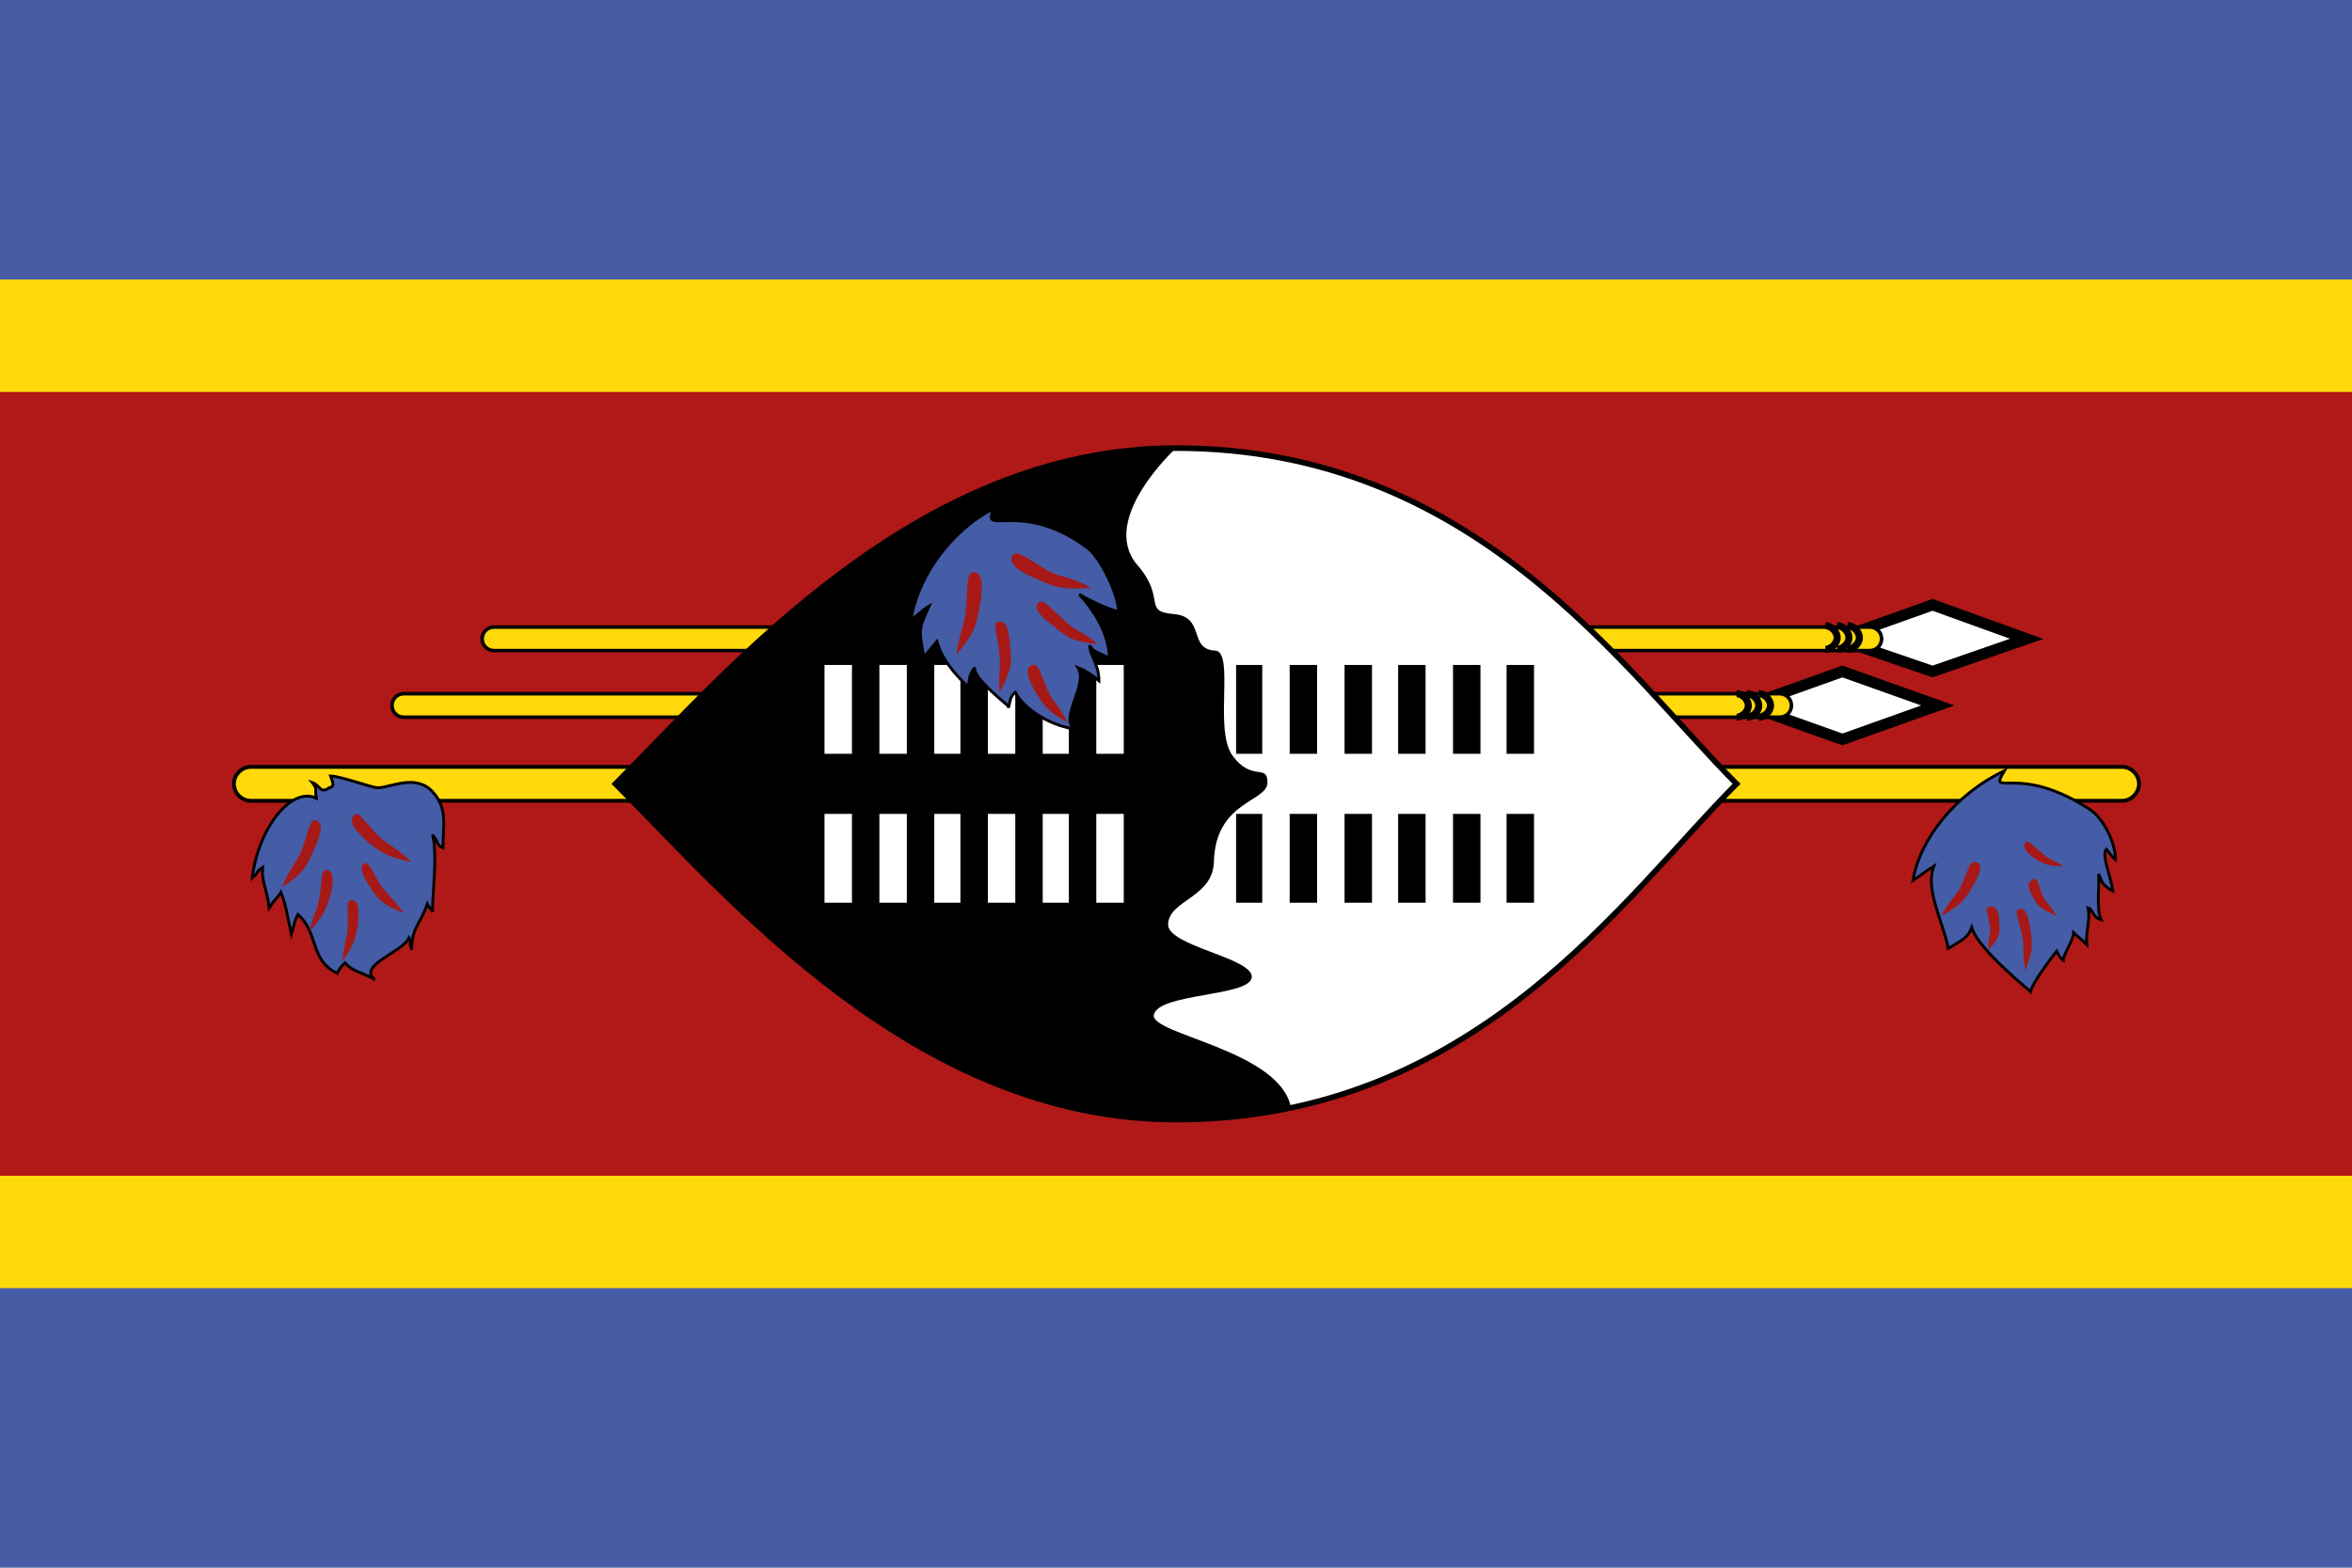 <?xml version="1.0" encoding="utf-8"?>
<!-- Generator: Adobe Illustrator 23.1.0, SVG Export Plug-In . SVG Version: 6.00 Build 0)  -->
<svg version="1.1" id="Albania" xmlns="http://www.w3.org/2000/svg" xmlns:xlink="http://www.w3.org/1999/xlink" x="0px" y="0px"
	 viewBox="0 0 180 120" style="enable-background:new 0 0 180 120;" xml:space="preserve">
<style type="text/css">
	.st0{fill:#485CA6;}
	.st1{fill:#FFD909;}
	.st2{fill:#B01917;}
	.st3{fill:none;stroke:#010000;stroke-width:0.294;}
	.st4{fill:#FFFFFF;}
	.st5{fill:none;stroke:#010000;stroke-width:0.852;}
	.st6{fill:none;stroke:#010000;stroke-width:0.272;}
	.st7{fill:none;stroke:#010000;stroke-width:0.544;}
	.st8{fill:#455CA6;}
	.st9{fill:none;stroke:#010000;stroke-width:0.218;}
	.st10{fill:#A71916;}
	.st11{fill:none;stroke:#010000;stroke-width:0.43;}
	.st12{fill:#010000;}
</style>
<g>
	<polygon class="st0" points="0,0 180,0 180,120 0,120 0,0 	"/>
	<polygon class="st1" points="0,21.4 180,21.4 180,98.6 0,98.6 0,21.4 	"/>
	<polygon class="st2" points="0,30 180,30 180,90 0,90 0,30 	"/>
	<path class="st1" d="M19.2,58.7h143.2c0.7,0,1.3,0.6,1.3,1.3l0,0c0,0.7-0.6,1.3-1.3,1.3H19.2c-0.7,0-1.3-0.6-1.3-1.3l0,0
		C17.9,59.3,18.5,58.7,19.2,58.7L19.2,58.7z"/>
	<path class="st3" d="M19.2,58.7h143.2c0.7,0,1.3,0.6,1.3,1.3l0,0c0,0.7-0.6,1.3-1.3,1.3H19.2c-0.7,0-1.3-0.6-1.3-1.3l0,0
		C17.9,59.3,18.5,58.7,19.2,58.7L19.2,58.7z"/>
	<polygon class="st4" points="147.9,46.3 140.6,48.9 147.9,51.4 155.1,48.9 147.9,46.3 	"/>
	<polygon class="st5" points="147.9,46.3 140.6,48.9 147.9,51.4 155.1,48.9 147.9,46.3 	"/>
	<path class="st1" d="M37.8,48h105.3c0.5,0,0.9,0.4,0.9,0.9l0,0c0,0.5-0.4,0.9-0.9,0.9H37.8c-0.5,0-0.9-0.4-0.9-0.9l0,0
		C36.9,48.4,37.3,48,37.8,48L37.8,48z"/>
	<path class="st6" d="M37.8,48h105.3c0.5,0,0.9,0.4,0.9,0.9l0,0c0,0.5-0.4,0.9-0.9,0.9H37.8c-0.5,0-0.9-0.4-0.9-0.9l0,0
		C36.9,48.4,37.3,48,37.8,48L37.8,48z"/>
	<path class="st7" d="M141.4,49.7c0.4,0,0.9-0.4,0.9-0.9c0-0.4-0.4-0.9-0.9-0.9 M140.6,49.7c0.4,0,0.9-0.4,0.9-0.9
		c0-0.4-0.4-0.9-0.9-0.9 M139.7,49.7c0.4,0,0.9-0.4,0.9-0.9c0-0.4-0.4-0.9-0.9-0.9"/>
	<polygon class="st4" points="141,51.4 133.7,54 141,56.6 148.3,54 141,51.4 	"/>
	<polygon class="st5" points="141,51.4 133.7,54 141,56.6 148.3,54 141,51.4 	"/>
	<path class="st1" d="M30.9,53.1h105.3c0.5,0,0.9,0.4,0.9,0.9l0,0c0,0.5-0.4,0.9-0.9,0.9H30.9c-0.5,0-0.9-0.4-0.9-0.9l0,0
		C30,53.5,30.4,53.1,30.9,53.1L30.9,53.1z"/>
	<path class="st6" d="M30.9,53.1h105.3c0.5,0,0.9,0.4,0.9,0.9l0,0c0,0.5-0.4,0.9-0.9,0.9H30.9c-0.5,0-0.9-0.4-0.9-0.9l0,0
		C30,53.5,30.4,53.1,30.9,53.1L30.9,53.1z"/>
	<path class="st7" d="M134.6,54.9c0.4,0,0.9-0.4,0.9-0.9c0-0.4-0.4-0.9-0.9-0.9 M133.7,54.9c0.4,0,0.9-0.4,0.9-0.9
		c0-0.4-0.4-0.9-0.9-0.9 M132.9,54.9c0.4,0,0.9-0.4,0.9-0.9c0-0.4-0.4-0.9-0.9-0.9"/>
	<path class="st8" d="M153.4,59c-1.3,2.2,1-0.7,6.6,3c1,0.7,1.9,2.5,1.9,3.8c-0.3-0.2-0.5-0.6-0.7-0.8c-0.4,0.4,0.4,2.3,0.5,3.2
		c-0.9-0.5-0.8-0.7-1.1-1.3c0.1,0.7-0.2,2.7,0.2,3.5c-0.7-0.2-0.6-0.8-1-0.9c0.2,0.9-0.2,1.8-0.1,2.8c-0.4-0.4-0.8-0.7-1-0.9
		c0,0.5-0.8,1.7-0.8,2.1c-0.3-0.2-0.4-0.5-0.5-0.7c-0.4,0.5-1.9,2.5-2,3.1c-1.2-1-4.1-3.5-4.5-4.9c-0.3,0.8-0.8,1-1.8,1.6
		c-0.4-2.1-1.8-4.5-1.1-6.3c-0.5,0.3-1,0.7-1.6,1.1C146.9,64.3,149.6,60.8,153.4,59L153.4,59L153.4,59z"/>
	<path class="st9" d="M153.4,59c-1.3,2.2,1-0.7,6.6,3c1,0.7,1.9,2.5,1.9,3.8c-0.3-0.2-0.5-0.6-0.7-0.8c-0.4,0.4,0.4,2.3,0.5,3.2
		c-0.9-0.5-0.8-0.7-1.1-1.3c0.1,0.7-0.2,2.7,0.2,3.5c-0.7-0.2-0.6-0.8-1-0.9c0.2,0.9-0.2,1.8-0.1,2.8c-0.4-0.4-0.8-0.7-1-0.9
		c0,0.5-0.8,1.7-0.8,2.1c-0.3-0.2-0.4-0.5-0.5-0.7c-0.4,0.5-1.9,2.5-2,3.1c-1.2-1-4.1-3.5-4.5-4.9c-0.3,0.8-0.8,1-1.8,1.6
		c-0.4-2.1-1.8-4.5-1.1-6.3c-0.5,0.3-1,0.7-1.6,1.1C146.9,64.3,149.6,60.8,153.4,59L153.4,59L153.4,59z"/>
	<path class="st10" d="M148.6,70.1c0.5-1.1,1-1.4,1.4-2.1c0.6-1.2,0.7-2.2,1.2-2c0.5,0.1,0.5,0.6-0.2,1.8
		C150.3,69,150,69.3,148.6,70.1L148.6,70.1z"/>
	<path class="st10" d="M152.2,72.7c-0.1-0.8,0.2-1.2,0.1-1.7c-0.1-0.9-0.5-1.6,0-1.6c0.5,0,0.7,0.3,0.7,1.2
		C153.1,71.5,153,71.8,152.2,72.7L152.2,72.7z"/>
	<path class="st10" d="M155,74.3c-0.2-1.1-0.1-1.7-0.2-2.4c-0.2-1.3-0.7-2.2-0.3-2.3c0.5-0.1,0.7,0.3,0.9,1.6
		C155.6,72.6,155.5,72.9,155,74.3L155,74.3z"/>
	<path class="st10" d="M157.9,66.3c-0.7-0.5-1.1-0.5-1.5-0.9c-0.8-0.6-1.2-1.2-1.4-0.9c-0.2,0.3-0.1,0.6,0.7,1.2
		C156.5,66.2,156.8,66.3,157.9,66.3L157.9,66.3z"/>
	<path class="st10" d="M157.4,70.1c-0.4-0.7-0.7-0.9-1-1.4c-0.4-0.8-0.4-1.6-0.8-1.4c-0.4,0.2-0.5,0.6,0,1.4
		C156,69.5,156.3,69.6,157.4,70.1L157.4,70.1z"/>
	<path class="st8" d="M24.2,61.1c-0.1-0.7,0.1-0.7-0.3-1.2c0.6,0.2,0.6,0.9,1.3,0.4c0.3-0.1,0.4-0.1,0.1-0.9c0.7,0,3.2,0.9,3.6,0.9
		c1,0,2.9-1.1,4.2,0.3c1.2,1.3,0.8,2.6,0.8,4.3c-0.5-0.2-0.3-0.4-0.8-1c0.4,1.5,0,4.3,0,5.9c-0.2-0.4-0.2-0.2-0.4-0.6
		c-0.5,1.5-1.2,1.8-1.2,3.5c-0.2-0.7,0-0.5-0.2-0.9c-0.5,1.1-4,2.1-2.6,3.2c-1.2-0.7-1.7-0.6-2.3-1.3c-0.2,0.2-0.4,0.4-0.6,0.8
		c-2.1-1-1.4-3.1-3-4.5c-0.3,0.6-0.2,0.5-0.5,1.5c-0.3-1.3-0.4-2.2-0.8-3.2c-0.3,0.5-0.3,0.3-0.9,1.2c-0.2-1.6-0.6-2-0.5-3.1
		c-0.6,0.4-0.2,0.3-0.8,0.8C19.8,63.2,22.4,60.2,24.2,61.1L24.2,61.1L24.2,61.1z"/>
	<path class="st9" d="M24.2,61.1c-0.1-0.7,0.1-0.7-0.3-1.2c0.6,0.2,0.6,0.9,1.3,0.4c0.3-0.1,0.4-0.1,0.1-0.9c0.7,0,3.2,0.9,3.6,0.9
		c1,0,2.9-1.1,4.2,0.3c1.2,1.3,0.8,2.6,0.8,4.3c-0.5-0.2-0.3-0.4-0.8-1c0.4,1.5,0,4.3,0,5.9c-0.2-0.4-0.2-0.2-0.4-0.6
		c-0.5,1.5-1.2,1.8-1.2,3.5c-0.2-0.7,0-0.5-0.2-0.9c-0.5,1.1-4,2.1-2.6,3.2c-1.2-0.7-1.7-0.6-2.3-1.3c-0.2,0.2-0.4,0.4-0.6,0.8
		c-2.1-1-1.4-3.1-3-4.5c-0.3,0.6-0.2,0.5-0.5,1.5c-0.3-1.3-0.4-2.2-0.8-3.2c-0.3,0.5-0.3,0.3-0.9,1.2c-0.2-1.6-0.6-2-0.5-3.1
		c-0.6,0.4-0.2,0.3-0.8,0.8C19.8,63.2,22.4,60.2,24.2,61.1L24.2,61.1L24.2,61.1z"/>
	<path class="st10" d="M21.6,67.9c0.5-1.3,1-1.8,1.4-2.6c0.6-1.5,0.7-2.7,1.2-2.5c0.5,0.2,0.5,0.8-0.2,2.3
		C23.4,66.5,23.1,66.9,21.6,67.9L21.6,67.9z"/>
	<path class="st10" d="M23.7,71.3c0.2-1.2,0.6-1.6,0.7-2.4c0.3-1.4,0.1-2.4,0.6-2.3c0.5,0.1,0.6,0.6,0.3,1.9
		C24.9,69.8,24.7,70.1,23.7,71.3L23.7,71.3z"/>
	<path class="st10" d="M26.2,73.6c0.1-1.2,0.3-1.6,0.4-2.4c0.1-1.3-0.2-2.3,0.3-2.3c0.5,0,0.6,0.5,0.5,1.8
		C27.2,72.1,27,72.4,26.2,73.6L26.2,73.6z"/>
	<path class="st10" d="M31.5,66c-1-1-1.6-1.2-2.3-1.8c-1.2-1.1-1.7-2.2-2.1-1.8c-0.4,0.4-0.2,0.9,1,2C29.3,65.4,29.8,65.6,31.5,66
		L31.5,66z"/>
	<path class="st10" d="M30.9,69.9c-0.7-1-1.1-1.3-1.6-1.9c-0.8-1.1-1-2.1-1.4-1.9c-0.4,0.2-0.3,0.8,0.5,1.9
		C29.1,69.1,29.5,69.3,30.9,69.9L30.9,69.9z"/>
	<path class="st4" d="M132.9,60c-8.6,8.6-20,25.7-42.9,25.7c-20,0-34.3-17.1-42.9-25.7C55.7,51.4,70,34.3,90,34.3
		C112.9,34.3,124.3,51.4,132.9,60L132.9,60z"/>
	<path class="st11" d="M132.9,60c-8.6,8.6-20,25.7-42.9,25.7c-20,0-34.3-17.1-42.9-25.7C55.7,51.4,70,34.3,90,34.3
		C112.9,34.3,124.3,51.4,132.9,60L132.9,60z"/>
	<path class="st12" d="M87,43.2c2.3,2.6,0.4,3.6,2.8,3.8c2.5,0.2,1.1,2.7,3.2,2.8c1.5,0.1-0.1,6,1.3,8c1.5,2.1,2.7,0.6,2.7,2.1
		c0,1.5-4,1.4-4.1,6.1c-0.1,2.7-3.4,2.9-3.5,4.7c-0.2,1.7,6.5,2.6,6.4,4.1c-0.1,1.5-7.2,1.2-7.5,2.9c-0.2,1.5,9.7,2.7,10.5,7.1
		c-1.5,0.5-5.7,0.9-8.8,0.9c-20,0-34.3-17.1-42.9-25.7C55.7,51.4,70,34.3,90,34.3C90,34.3,84.1,39.7,87,43.2L87,43.2L87,43.2z"/>
	<polygon class="st4" points="63.1,50.9 65.2,50.9 65.2,57.7 63.1,57.7 63.1,50.9 	"/>
	<polygon class="st4" points="63.1,62.3 65.2,62.3 65.2,69.1 63.1,69.1 63.1,62.3 	"/>
	<polygon class="st4" points="67.3,50.9 69.4,50.9 69.4,57.7 67.3,57.7 67.3,50.9 	"/>
	<polygon class="st4" points="67.3,62.3 69.4,62.3 69.4,69.1 67.3,69.1 67.3,62.3 	"/>
	<polygon class="st4" points="71.5,50.9 73.5,50.9 73.5,57.7 71.5,57.7 71.5,50.9 	"/>
	<polygon class="st4" points="71.5,62.3 73.5,62.3 73.5,69.1 71.5,69.1 71.5,62.3 	"/>
	<polygon class="st4" points="75.6,50.9 77.7,50.9 77.7,57.7 75.6,57.7 75.6,50.9 	"/>
	<polygon class="st4" points="75.6,62.3 77.7,62.3 77.7,69.1 75.6,69.1 75.6,62.3 	"/>
	<polygon class="st4" points="79.8,50.9 81.8,50.9 81.8,57.7 79.8,57.7 79.8,50.9 	"/>
	<polygon class="st4" points="79.8,62.3 81.8,62.3 81.8,69.1 79.8,69.1 79.8,62.3 	"/>
	<polygon class="st4" points="83.9,50.9 86,50.9 86,57.7 83.9,57.7 83.9,50.9 	"/>
	<polygon class="st4" points="83.9,62.3 86,62.3 86,69.1 83.9,69.1 83.9,62.3 	"/>
	<polygon class="st12" points="94.6,50.9 96.6,50.9 96.6,57.7 94.6,57.7 94.6,50.9 	"/>
	<polygon class="st12" points="94.6,62.3 96.6,62.3 96.6,69.1 94.6,69.1 94.6,62.3 	"/>
	<polygon class="st12" points="98.7,50.9 100.8,50.9 100.8,57.7 98.7,57.7 98.7,50.9 	"/>
	<polygon class="st12" points="98.7,62.3 100.8,62.3 100.8,69.1 98.7,69.1 98.7,62.3 	"/>
	<polygon class="st12" points="102.9,50.9 105,50.9 105,57.7 102.9,57.7 102.9,50.9 	"/>
	<polygon class="st12" points="102.9,62.3 105,62.3 105,69.1 102.9,69.1 102.9,62.3 	"/>
	<polygon class="st12" points="107,50.9 109.1,50.9 109.1,57.7 107,57.7 107,50.9 	"/>
	<polygon class="st12" points="107,62.3 109.1,62.3 109.1,69.1 107,69.1 107,62.3 	"/>
	<polygon class="st12" points="111.2,50.9 113.3,50.9 113.3,57.7 111.2,57.7 111.2,50.9 	"/>
	<polygon class="st12" points="111.2,62.3 113.3,62.3 113.3,69.1 111.2,69.1 111.2,62.3 	"/>
	<polygon class="st12" points="115.3,50.9 117.4,50.9 117.4,57.7 115.3,57.7 115.3,50.9 	"/>
	<polygon class="st12" points="115.3,62.3 117.4,62.3 117.4,69.1 115.3,69.1 115.3,62.3 	"/>
	<path class="st8" d="M76.1,38.9c-1.2,2.3,2.1-0.8,7.2,3.1c0.9,0.7,2.3,3.5,2.3,4.8c-1.1-0.2-3-1.3-3-1.3s2.3,2.3,2.3,4.9
		c-0.8-0.5-1.2-0.4-1.5-1c0,0.8,0.7,1.4,0.7,2.7c-0.6-0.5-1.1-0.8-1.6-1c0.8,1.3-1.4,3.8-0.3,4.7c-1.9-0.3-3.8-1.5-4.5-2.8
		c-0.4,0.3-0.4,0.7-0.5,1.1c0.1,0-2.8-2.2-2.6-3c-0.4,0.5-0.4,0.8-0.5,1.5c-1.1-1.1-2-2.1-2.4-3.5c-0.5,0.6-0.5,0.6-1,1.2
		c-0.4-2.2-0.4-2.1,0.4-3.9c-0.5,0.3-0.9,0.7-1.4,1.1C70.2,44.3,72.6,40.7,76.1,38.9L76.1,38.9L76.1,38.9z"/>
	<path class="st9" d="M76.1,38.9c-1.2,2.3,2.1-0.8,7.2,3.1c0.9,0.7,2.3,3.5,2.3,4.8c-1.1-0.2-3-1.3-3-1.3s2.3,2.3,2.3,4.9
		c-0.8-0.5-1.2-0.4-1.5-1c0,0.8,0.7,1.4,0.7,2.7c-0.6-0.5-1.1-0.8-1.6-1c0.8,1.3-1.4,3.8-0.3,4.7c-1.9-0.3-3.8-1.5-4.5-2.8
		c-0.4,0.3-0.4,0.7-0.5,1.1c0.1,0-2.8-2.2-2.6-3c-0.4,0.5-0.4,0.8-0.5,1.5c-1.1-1.1-2-2.1-2.4-3.5c-0.5,0.6-0.5,0.6-1,1.2
		c-0.4-2.2-0.4-2.1,0.4-3.9c-0.5,0.3-0.9,0.7-1.4,1.1C70.2,44.3,72.6,40.7,76.1,38.9L76.1,38.9L76.1,38.9z"/>
	<path class="st10" d="M73.2,50.1c0.2-1.6,0.6-2.2,0.7-3.2c0.2-1.8,0-3.1,0.6-3.1c0.6,0,0.8,0.7,0.5,2.5
		C74.7,48.1,74.5,48.5,73.2,50.1L73.2,50.1z"/>
	<path class="st10" d="M76.5,53c-0.1-1.3,0.1-1.9,0-2.8c-0.1-1.5-0.6-2.5-0.1-2.6c0.6-0.1,0.8,0.4,0.9,1.9
		C77.5,51,77.3,51.4,76.5,53L76.5,53z"/>
	<path class="st10" d="M81.7,55.3c-0.6-1.2-1-1.5-1.4-2.2c-0.6-1.3-0.8-2.4-1.3-2.2c-0.5,0.2-0.5,0.7,0.2,2
		C80,54.2,80.3,54.5,81.7,55.3L81.7,55.3z"/>
	<path class="st10" d="M83.5,45c-1.4-0.8-2.2-0.8-3.1-1.2c-1.6-0.9-2.6-1.8-2.9-1.3c-0.3,0.5,0.1,1.1,1.8,1.8
		C81,45.1,81.5,45.1,83.5,45L83.5,45z"/>
	<path class="st10" d="M84,49.3c-1-0.9-1.7-1-2.3-1.6c-1.2-1-1.8-1.9-2.2-1.6c-0.4,0.4-0.1,0.9,1.1,1.8C81.9,49,82.3,49.1,84,49.3
		L84,49.3z"/>
</g>
</svg>
